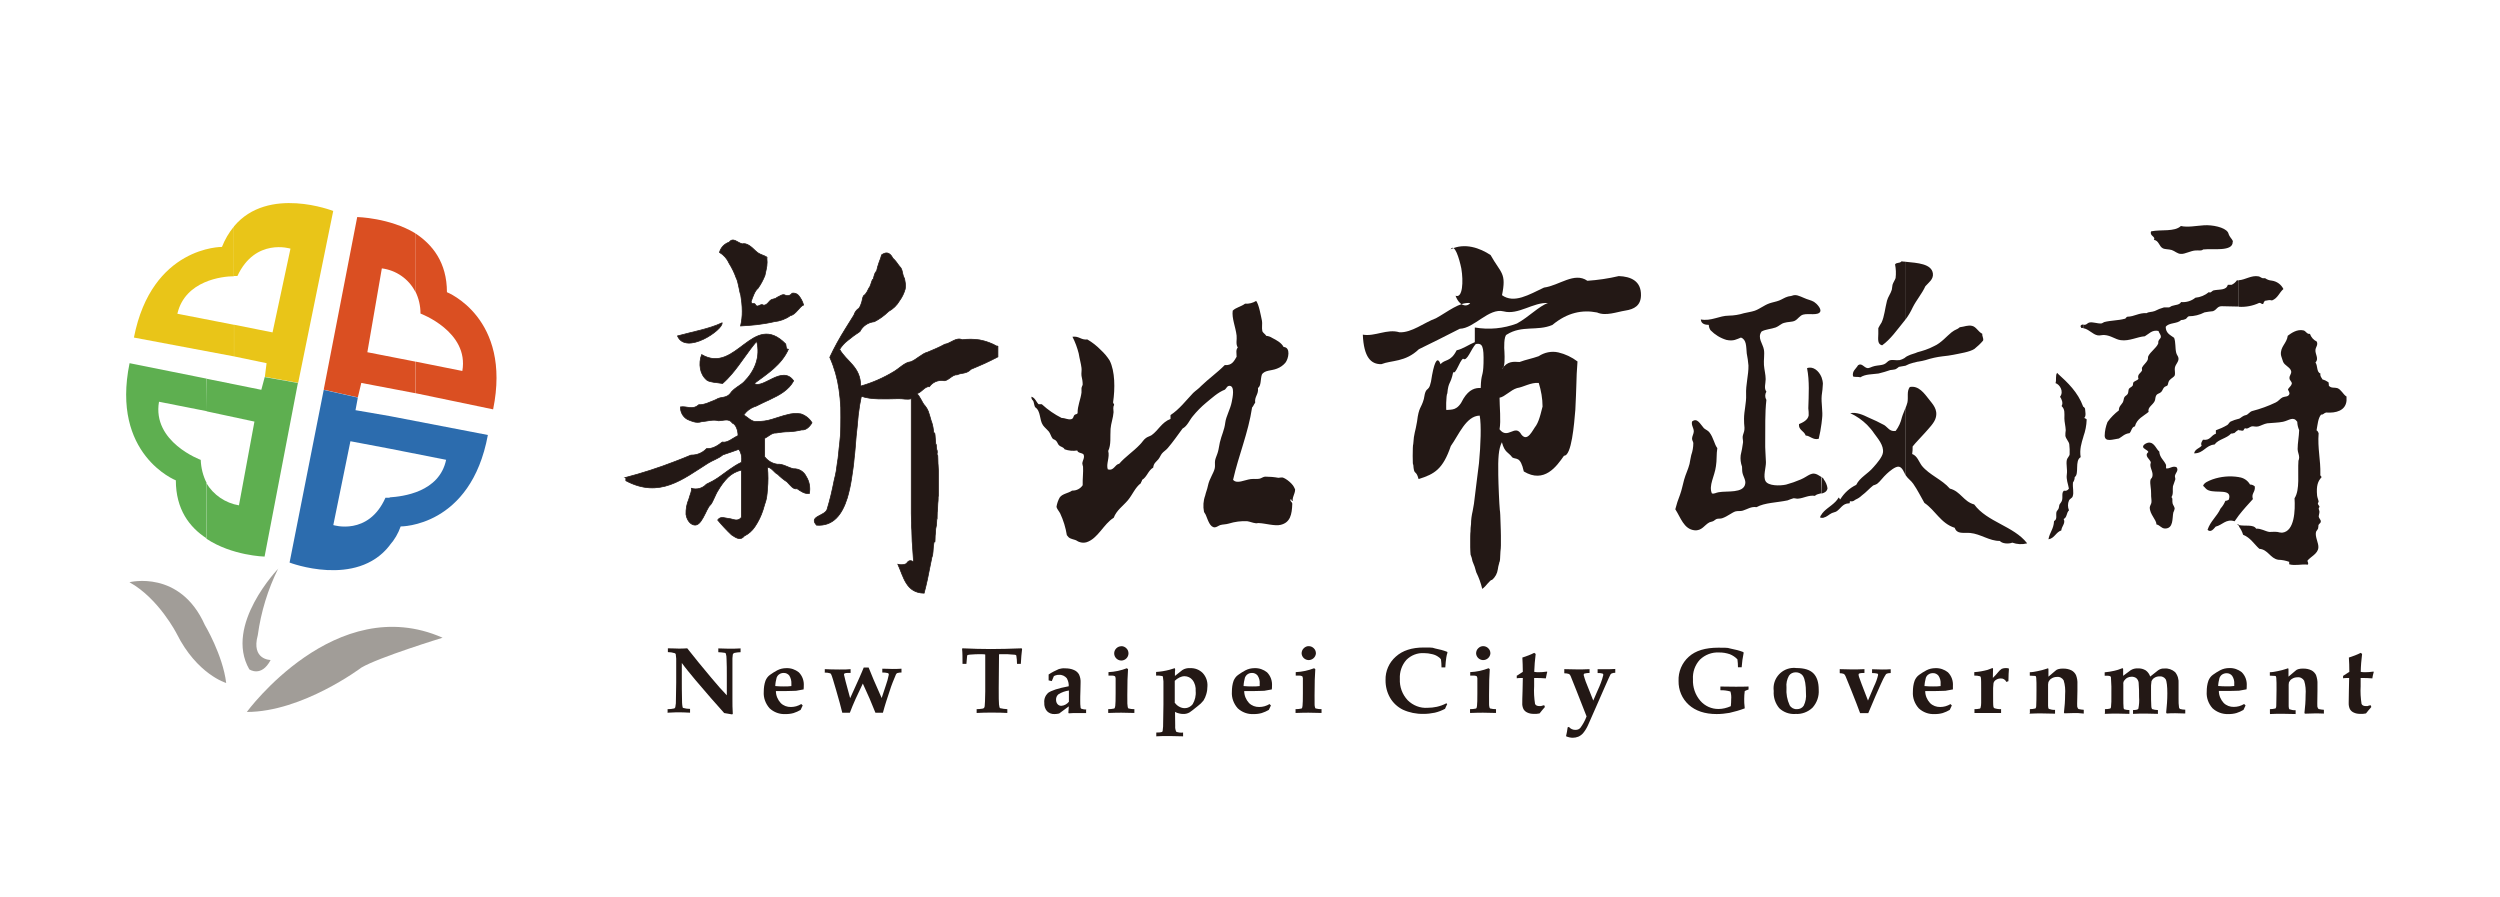 <?xml version="1.0" encoding="UTF-8"?>
<svg id="_圖層_1" xmlns="http://www.w3.org/2000/svg" version="1.1" viewBox="0 0 2761 991">
  <!-- Generator: Adobe Illustrator 29.8.1, SVG Export Plug-In . SVG Version: 2.1.1 Build 2)  -->
  <defs>
    <style>
      .st0 {
        fill: none;
        stroke: #231815;
        stroke-width: .8px;
      }

      .st1 {
        fill: #da4f22;
      }

      .st1, .st2, .st3, .st4, .st5, .st6 {
        fill-rule: evenodd;
      }

      .st2 {
        fill: #2c6cae;
      }

      .st3 {
        fill: #5eaf50;
      }

      .st4 {
        fill: #e9c518;
      }

      .st7, .st5 {
        fill: #231815;
      }

      .st6 {
        fill: #a19d98;
      }
    </style>
  </defs>
  <path class="st7" d="M2591.5,437.8v4.8c-1.1,10.9-11.5,13.8-22.6,13-2.5.6-3,2.6-5.5,2.3-3.4,4-3.8,11.1-5,17.4,1.3.6,1.7,1.9,2.3,3.1-1.3,16.9,2.3,29.2,1.9,45.5-.4,1.9,1.3,1.7,1.3,3.2-4,4.3-5.9,9.3-4.9,20.1.2,2.3,1.5,4.9,1.7,6.8,0,.6-1.1,1.7-.8,2.3.2,1.3,1.4,2.1,1.7,3.1s-.6.8-.8,1.9,1,3.1.8,4c0,1.7-.8,3.8-.8,4.8,0,2.3,2.3,3.8,2.3,5.5,0,2.5-1.5,2.1-2.6,4.3,0,1.3-.2,2.5-.4,3.8-.6,1.4-2.1,2.9-2.3,3.8-1.3,5.5,3.1,12.3,2.6,17.4-.6,6.9-8.8,10-12.1,14.4.4,1.3,1.5,3.4.4,4.3-7.5-.8-13.6,1.5-20.5-.4v-2.7c-3.9-1.4-7.9-2.2-12.1-2.3-9-1.5-11.1-11.3-20.9-12.1-5.9-5.3-9.8-12.3-17.9-15.5-1-3.3-2.5-6.2-4.5-9v-1.7c6.2,1.5,16-1.1,18.9,4,5.2-.5,10,2.9,14.6,3.6,2.6,0,5.9-.4,9,0,1.6.5,3.3.7,5,.8,14-1.3,14.6-25,13.8-38,6.2-9.6,3.3-27.2,4.3-41.4.5-1.2.8-2.5.8-3.8,0-3-1.7-6-1.7-9.1,0-6.6,1.5-14,1.7-20.9-1.3-3-2-6.1-2.1-9.3-4.5-6.4-8.8-1.5-15.7,0-5.2,1.1-11.7,1.1-17.4,1.7-3.6.6-6.9,2.6-9.8,3.4s-5.3-.4-7.4,0-4.5,3.3-7.1,2.1c-1.7.2-1.3,2.3-2.6,2.6s-2.5-.4-4-.4c0,0-.4.2-.6.2v-12.7c3.1-1.5,3.8-3.4,8.1-4.3,2.3-.6,4-3.8,6.9-4.5,8.9-2.3,17.5-5.4,25.8-9.4,3-1.3,5-4.5,7.7-5.7s6.2-.2,7.5-3.8c0-2.5-1.3-3.3-1.7-5,1.3-2.3,3.6-3.6,4.3-6.2,0-2.9-2.5-3.3-2.6-6.2-.2-2.9,2.3-4.5,1.9-7.5-.8-4.5-7.5-6.4-9-10.7-.6-2.1-2.1-5.9-2.3-7.4-1-9.2,6.4-12.6,7.5-21.2,4-3,10.4-7.5,17.4-5.9,2.6.6,3.8,4.5,7.1,3.8,1.3,3.8,4,6.8,7.5,8.5,1.7,3.6-1,6-1.4,9-.6,4.9,4.2,9.8,0,14.2,2.6,3.1,1,10.7,5.5,12.1-.6,3.3,1.3,4.5,2.3,6.6,2.4.6,4.6,1.7,6.6,3.1.3,1.2.4,2.5.4,3.8,2.5,3,6.2,1.7,9.3,2.6,4.2,1.5,6.4,6.8,9.8,9.1M2472.6,569.1c4.8-6.2,10.2-12.1,15.5-17.9-2.1-6.4,2.9-7.5,2.1-14-1.4-1.3-3.3-2.1-5.3-2.1-2.5-4.5-7.2-7.6-12.3-8.1v42.2h0ZM2472.6,339v-29.5c7.4-.6,13.8-5.7,21.7-4.3,1.5.2,2.9,1.7,4.8,2.1.8,0,2.1-.2,2.6,0,2.1,1.5,4.5,2.4,7.2,2.6,5.6.8,10.4,4.2,12.9,9.3-4.5,3.8-6.2,10.2-12.6,12.6-3.4-1-4.9.2-7.9.4-.8,1-1.6,2.3-1.9,3.6-2.1.2-2.3-1.5-4.3-1.3-7.1,3.3-14.8,4.8-22.6,4.3M2472.5,581c-.6-.8-1.3-1.7-2.1-2.3.6.4,1.4.6,2.1.6v1.7h0ZM2472.5,474.5c-1.8,1.1-3.4,2.3-4.9,3.8-1.5,0-1.9.8-3.6.5-4.8,5.5-14,6.2-18.2,12.1-10,.8-11.9,9.8-22.6,9.8.8-4.8,5.9-5.5,8.3-8.5-1.4-2.5.5-5,1.5-6.6,8.1,1.3,8.8-5,14.2-6.6v-3.8c4.3-1.5,8.5-3.4,12.6-5.8,1.3-.8,2.1-2.9,3.6-3.8,2.9-1.3,5.9-2.4,9-3.1h.2v12.2-.2h0ZM2472.5,309.6h-2.1c-1.4,2.1-3.4,3.8-5.7,4.9h-4.3c-1.7,6.4-9.1,4.8-15.7,6.2-2.1.6-3.1,3.4-5.2,1.9-4.2,3.5-9.4,5.7-14.9,6.2-4.4,3.6-10,5.3-15.8,4.8-1.9,3.3-5.9,2.9-9.8,4.2-1.3.2-2.3,1.5-3.6,1.7h-5.5c-3.6,1-7,2.3-10.2,4-3.3,1.3-6.9.8-8.8,2.3-9.1-.4-13.4,3.8-21.5,4-1.5.4-1.5,2.3-3.1,2.3-6.9,1.9-15.1,1.7-22.4,3.6-1.3.5-1.9,1.3-3.1,1.5-4.5.4-9.2-1.9-13.4-1-1.7.4-2.6,1.9-4,2.3-.8.2-1.8.3-2.6.2v3.8c5.9.8,10.2,6.9,16,7.9,2.3.4,4.8-.6,7.1-.4,7.5.4,12.3,5,18.4,5.7,9.3,1.3,18.4-3.8,26.4-4.3,4.5-2.5,7.9-7.4,15.1-5.9.6,2.3,2.9,4.2,2.6,6.6,0,1.7-1.9,2.5-2.6,4.5-.4,1.1,0,2.3-.4,3.1-2.3,4.9-8.1,8.5-10.7,13.4-.8,1.3-.2,2.9-.8,4.3-1.5,3.4-4.9,5.7-6.2,8.5-.4.6,0,2.3,0,3.1-1.3,3.2-5.7,4.3-4,9.4-1,1.7-4.2,2.3-5.5,3.8-.6.8-.4,2.6-.8,3.6-1.1,1.7-3.4,2.3-4.2,3.6s-.4,3.8-1.3,5.5-2.6,2.1-3.6,3.6-.8,3.8-1.9,5.9c-1.7,2.9-4.5,4.5-4.3,8.8-4.8,3.7-9.1,8-12.6,12.9-1.9,4.8-3,9.9-3.1,15.1.2,7.5,9.2,4,15.7,3.1,3.8-2.1,6.2-5.3,11.7-5.9,2.3-2.1,2.3-6.9,6-7.5,2.1-8.5,9.6-11.3,15.1-16-1.3-5,4.3-7.3,6.6-11.7,1.1-1.7.5-4.5,1.9-6.6s3.6-1.9,5.3-3.6c1.3-1.1,1.9-3.4,3.1-4.9s2.9-1.5,3.8-2.3.8-3.8,2.1-5.5c2.3-2.9,5.7-3.8,6.2-6.2s-.4-5.7,0-7.9c.8-4.2,4.5-6.6,4-10.7-.2-1.9-2.1-3.8-2.5-5.9-1.3-5.3-.4-11.3-2.3-16.5-4.2-3.1-9.2-5-9.3-12.1,3.3-4.9,13.1-3.2,16.9-7.5,1.7,0,3.5-.4,5-1.1,1.4-.6,1.9-2.5,3.6-3.1,6,0,12-1.5,17.4-4.3,3.1-.6,6.2-1,9.3-1.3,4.5-1.7,4.5-5.5,9.8-5.5s12.3.4,18.6.4v-28.9l-.2.2h0ZM2472.5,526.9c-9.8-1.6-19.8-.7-29.2,2.6-4.3,1.7-9.3,3.6-10.2,7.1,1.9,1.1,2.5,3.6,6.2,5,8.8,3.4,26.4-2.5,22.2,10.2-1.1.8-2.4,1.3-3.8,1.3-1.3,3.2-3,6-5.3,8.5-4,8.8-11.3,14-14.4,23.6,3.8,3.4,6.9-1.3,9-3.6,7.4-1.7,11.5-9,20.9-5.9,1.5-2.3,3.1-4.5,4.9-6.9l-.2-42.2h0v.2ZM2301,482v-32.9c.7.6,1.2,1.3,1.7,2.1.2,3.1,1.5,8.3-.8,10.2.6,1,2.5.8,2.6,2.1-.2,6.3-1.4,12.6-3.6,18.6M2465.8,267.2c.2,11-22,7.1-32.6,8.3-2.3,1.9-4.5.8-8.1,1.1-5.7.2-12.1,4.2-16.5,3.8-3.8,0-6.9-3.3-10.2-4.3s-7.4-.6-9.8-1.9c-4.2-2.1-4.2-8.5-9.8-9.3,2.3-3.8-5.2-4.2-3.1-9.4,11.3-2.3,25.8.8,32.9-5.9,7.5,1.7,16.5-.2,25.5-.8,9.1-.6,22.9,2.1,26.4,7.7.6.8.8,2.6,1.9,4.3,1.5,2.6,3.6,4.2,3.6,6.2M2403.9,516.2c2.5,3.4-1.3,6-1.9,9.3-.2,1.3.6,2.6.4,4-.8,2.5-1.7,5.1-2.6,7.5-.6,3.8.8,8.5-1.7,12.1,1.9,1.1.6,4,1.3,6.8.4,1.9,2.3,3.8,2.3,5.9-.4,1.5-.8,3-1.5,4.3-1.3,6.2.4,17.7-9.2,17.6-4.3-.2-5.5-3.8-9.4-4.5,0-5.3-7.5-11.1-7.4-18.9.2-1.9,1.7-3.6,1.9-5.7.2-2.9-.6-6-.4-9,.2-5.7-1.5-11.3-.8-15.1,0-1.7,1.9-2.5,2.1-4,1.3-4.5-1.9-8.5-2.1-12.6-.2-1.5.6-2.5.4-3.6-1.1-3.4-7.7-6.9-2.6-11.1-1.1-2.6-5.9-3.4-5.9-5.9s5-4.9,7.5-4.5c5.3.6,7.5,7.9,10.4,9.8.4,6.9,5.3,9.6,7.5,14.9v3.8c4.5.6,6.9-3.3,11.7-1.3M2301,358.4v3.8h-2.6c0-.8-.2-1.5-.8-1.7.4-1.9,1.9-2.1,3.6-2.1M2301,448.9v33.1c-2.3,7.5-4.5,14.4-3.1,22.9-6.9,3.8-1.3,18.6-6.6,22,0,2.1-.6,4.2-1.9,5.9-.6,6.4,1.3,11-.4,15.6-.6,1.7-3.2,2.5-4,4.3-1.5,3.5-1.5,7.4,0,10.9-3.1,2.9-1.9,7.7-5.9,9.6,2.5,4.5-2.3,8.1-2.6,12.6-6,1.9-7.5,8.8-14.2,9.8,1.5-8.1,5.7-11,6.2-20.1,3.8-2.1,1.9-6,2.6-9.8.2-1.5,1.9-2.5,2.5-4.3s.4-3.4,1.1-4.5,2.1-2.6,2.6-4.3c1.1-4.2-.8-8.1,2.1-10.7,2.1.6,4.3-.3,5.5-2.3-1-5.5-3.1-10-2.3-15.7.8-5.7-1-11,0-16,.4-2.1,3-4.2,3.1-6.2.2-3.7,0-7.5-.4-11.1-.4-3-3.8-6-4.3-9.3,0-2.1,0-4.2.4-6.2-.2-4.5-1.5-9.3-1.5-12.9,0-6.2.8-10-3.1-13.8,2.1-3.1,0-7.9-1.7-10.2,4.5-5.7-.2-13.6-5-15.1,1.3-3.1-.4-9.2,1.9-11.3.4,0,.4.2.4.6,11.3,10.2,22.4,20.7,28.2,36.5,0,.2,0,.4.4.6"/>
  <path class="st7" d="M2238.7,600.1c-5.4,1.4-11,1.1-16.3-.8-4.3,1.7-11.3,1.1-13.8-1.9-11.3.2-21.2-7.7-32.7-8.8-7.5-.6-14.6,1.7-17.1-5.7-15.5-4.9-21.3-19.3-33.5-27.5-4-6.9-7.5-14.2-12.3-21.1-2.3-3.4-5.9-5.7-7.9-8.8-.2-.4-.4-.6-.6-1v-74c.8-2,1.6-4.1,2.1-6.2,1.1-5.9-1-12.1,2.6-16.9,9.8-1.9,16,7.1,21.3,13.8,3.8,5,10,10.9,7.3,20.3-1.4,5.5-7.9,11.9-11.9,16.5-5,5.7-10.2,10.7-13.6,15.1,0,2.7,0,5.6-.5,8.3,5.7,2.1,7.2,8.3,10.7,13,8.3,10.2,22.2,15.1,30.9,25.2,11.9,3,15.1,14.4,26.9,17.5,14.2,19.4,43.6,23.9,58.3,42.7M2090.6,405.6l13.9-11.1c.8-.7,1.9-1.2,3-1.7,3.3-1.7,7.1-2.3,10.2-3.8,1.3-.4,7.5-2,8.7-2.6,3.4-1.2,6.5-2.5,9.7-4.2,7.5-3.2,14.5-11.5,19.1-15.1,4.5-3.6,6.4-3,9.2-5.7,5.2-.6,9-2.6,13.6-1.5s6.5,6.3,11.3,8.8c-.5,2.5,1.7,5,.8,7.5-2.9,3.4-6.1,6.4-9.6,9.2-5.3,3.4-16,4.9-23.1,6.4-4,.8-7.9,1.3-11.9,1.7-3.8.6-5.8.7-9.5,1.6-3.2.7-6.3,1.6-9.5,2.6-2.5.7-5,1.2-7.5,1.6-1.5,0-4.9,1.3-5.9,1.3-3,.7-5.9,1.8-8.7,3.3l-10.9,1.9-2.7-.4h0ZM2104.5,352.9v-63.8c13,1.3,28.8,2.1,30.2,13,.8,6.4-4.8,10-8.3,14-3.8,8.3-9.8,15.1-14,23.4-2.2,4.8-4.8,9.2-7.9,13.3M2104.4,524.6c-1.7-3.2-3.6-8.7-7.4-9.2s-10.4,5.2-13.3,7.9c-4,3.6-7.5,8.8-10.7,11.1-1.3.7-2.7,1.3-4.2,1.7-4.3,3.4-7.7,7.5-12.6,11.1-2,1.9-4.2,3.4-6.8,4.5-1.9,1.1-2.6,2.5-6,1.9-1.1,0,.2,2.5-1.3,2.3-7.4,0-9.4,6.4-14.4,9.2-1.5.6-3,1.1-4.5,1.5-3.6,1.7-5.3,4.2-9.2,5v-6.4c5-5.2,12.9-9,16.5-15.6,1.3,0,.8,1.9,1.9,1.9,4.2-6.9,10.3-12.5,17.6-16,4.2-8.5,12.7-11.9,19.3-19.8,3.6-4,9.6-11.1,10.2-15.7,1.3-8.1-5.9-16-9.6-21.2-2.3-3.5-5-6.6-7.9-9.6-5.5-5.4-11.7-9.7-18.6-12.9,7.1-1.3,14.2,1.9,20.1,4.8,5.9,2.5,11.8,5.3,17.5,8.4,4,2.6,6,7.5,12.6,6.4,3.3-4.4,5.7-9.6,6.9-15.1,1-3.4,2.6-6.6,3.8-10v74.1h.2v-.2ZM2104.4,289.1v63.6c-.5.8-1,1.6-1.7,2.3-7.7,9.4-14.6,19.6-24.1,26.4-5-1.3-4.5-5.9-4.2-12.6,0-2.2,0-4.3,0-6.4,1.1-2.2,2.3-4.2,3.6-6.2,3.1-6.6,3.8-15.5,6-24.1,1.1-4.2,4.2-8.1,5.3-12.1.4-1.7.4-3.8.8-5.5.8-2.6,2.6-5,3.4-7.4.6-5.1.4-10.1-.6-15.1,1.9-2.6,5-.8,7.2-3.4,1.5.3,2.9.4,4.3.4M2104.4,394.8v5.2c-4.2,1.5-7.1,6-11.3,7.9-1.8.4-3.6.6-5.5.8-4.2,1.5-8.5,2.7-12.9,3.8-7.2,1-14.6.6-20.1,4.2-2.3-.8-6,0-8.1-1-1.3-6,3.3-8.3,5.5-12.3,4-3,6.6,2.5,10.2,3.1,2.3.4,4.5-1.5,8.3-2.3s7.5-.8,10.2-1.9,4-3.4,5.9-4.2c3.6-1.3,6.9.2,11.3-.4,2.4-.6,4.5-1.6,6.6-2.9M2014.1,544.3c2.2-.8,3.9-2.6,4.2-5-.5-3.7-2-7.1-4.2-10v15ZM2014.1,571.8c-.8,0-1.7.2-2.5.2v-3.6c.6-1.2,1.5-2.3,2.5-3.2v6.4h0v.2ZM2014.1,529.2v15.1c-.8.4-1.7.6-2.5.8v-18.3c.8.6,1.7,1.1,1.9,1.5s.4.2.6.6M2011.7,467.6v-51c.8,2.3,1.4,4.6,1.5,7.1-.2,4.3-.6,8.7-1.3,13-.8,8.3,1.5,17.9.4,25.6-.2,1.9-.4,3.8-.6,5.3M2011.7,571.7c-.6,0-1.1,0-1.7-.2.3-1.2.8-2.3,1.7-3.3v3.6h0ZM2011.7,416.7v51c-.7,5.7-1.8,11.3-3.1,16.9-6.2,1.7-9.6-3.4-14.4-3.6-1.7-5.2-8.1-6-7.4-12.6,4-1.7,9.8-4.3,10.7-9.6,0-2.6,0-5.3-.4-7.9.4-14.4,1.5-30.2-1.4-44.3,6.6-2.5,13.1,2.9,16,10M2011.7,526.9c-1-.6-2.3-1.3-3.1-1.9-7.9-5-11.1.8-19.8,4.5-5.3,2.3-10.8,4.2-16.3,5.7-6.9,1.5-19.6,1.5-22.6-3.8-3-5.3.6-15.5.4-21-.2-7.5-1-14.6-.8-22.2.2-16.3-.4-31.5,1.3-46.5-1.7-2.9-1.7-6.3,0-9.2-2.9-3.6-.8-8.8-.8-13.8s-1.5-10.2-1.9-15.6.8-11.9,0-16.7c-1-6.6-7.7-13.3-2.6-20.3,4.5-2.5,10.4-2.6,15.7-4.5,3.4-1.3,5.9-4.2,9.2-5,4-1.3,8.5-.8,11.7-2.3,3.8-1.9,5.5-6,9.6-6.9,5.5-1.5,16.5,1.5,18.6-3.3,1.3-3.1-3.8-8.8-6.9-10.7s-7.5-2.6-10.7-4.2c-6-2.5-9.2-4.3-13.6-2.6-1.4.6-3.1.4-5,1.1-2.9.8-5.9,2.9-9.2,4.2s-7.2,1.9-10.7,3.1c-6,2.1-11.3,6.6-16.7,8.3-3.4,1.1-7.7,1.7-11.5,2.6-5.4,1.7-11,2.6-16.7,2.7-10.4,0-19.6,6.4-30.9,4.2.2,4.9,4.8,6,8.8,6,0,2.1.7,4.1,1.9,5.9,4.9,5,10.9,8.7,17.6,10.7,7.9,1.7,11.3-.8,16-2.6,6.2,2.3,5.7,9.6,6.4,17.5.8,4.3,1.6,8.9,1.9,13.4.2,10.4-3.1,21-2.6,32.2.4,9-2.3,17.9-2.3,26.7s.8,8.3.4,12.1c-.2,2.6-1.7,5.2-1.9,7.5s.6,4.3.4,6.4c-.6,4.8-1.5,9.5-2.6,14.2-.5,4.2,0,8.5,1.5,12.6.2,1.9,0,4.3.4,6.4.8,4.5,4,8.3,3.1,12.6-1.9,10.7-20.3,7.5-29.3,9.2-3,.4-4.8,2.1-7.5,1.3-3.8-8.8,3.1-18.9,4.5-30.2,1.1-6.4.4-13.2,1.5-19.8-3.3-4.2-4.2-11.7-8.8-17.5-1.4-1.9-4.3-3-6-4.5-4.3-4.9-7.4-11.9-13.1-7.4-1.1,4.3,2.1,7.1,1.9,11.3-.2,2.5-1.9,5.2-1.9,7.5s1.3,3.3,1.4,5c0,4.5-.8,9.1-2.3,13.3-.8,3.4-1.3,6.8-1.9,9.8-1.5,6-4.3,11.3-6,17.5-1.7,6.1-2.5,11.1-4.5,16.5-2.1,5.3-3.9,10.7-5.2,16,5.9,9.1,9.3,21.7,20.9,23.2,8.5,1,11.3-6,16.9-8.8,1.3-.6,3-.6,4.5-1.5s2.3-1.9,3.8-2.3,4.2,0,6-.8c5.9-2.1,10.7-6.4,14.6-7.5,2.9-.6,5.7,0,7.9-.8,4.9-1.5,9.4-4.8,15.1-3.8,8.8-5,22.6-5,34.3-7.5,2.1-.8,4.2-1.7,6.4-2.3,1.7-.2,3.6.6,5,.4,6.4-.4,11.7-4.2,18.9-3.1,1.3-1.7,4.3-2.1,7.4-3l.3-17.6-.5-.3h0Z"/>
  <path class="st7" d="M1430.2,539.3c.8,5.3-2.9,8.3-2.6,14-1.9.4-.4-2.3-2.5-1.7-.4,2.6,2.1,2.5,2.1,4.9-.4,11.9-2.3,20.5-12.7,23.1-6.4,1.7-17.4-1.7-24.1-1.9-1.5-.2-2.3.4-3.3.2-3.6-.4-6.8-1.9-9.8-2.3-6.8-.3-13.6.6-20.1,2.6-3.6,1.1-6.6.8-9.6,1.7-1.7.6-4.2,2.5-6,2.5-5.3,0-7.5-7.9-9.6-12.9-.6-1.9-2.1-3.4-2.3-4.3-1.2-5.9-.8-12.2,1.3-17.9.8-3.8,2.1-6.2,3.1-11.1,1.5-7.5,6.4-13.8,7.5-19.2.6-2.6-.2-6,.4-8.8s2.3-6.2,3.1-9.2c1-3.6,1.3-6.9,2.1-10.4,1.9-8.3,4.9-13.1,6-22,.8-6.6,5.7-15.1,7.1-22.6,1.1-5.3,3.6-17.6-2.3-17.9-2.9,0-3.3,2.5-5.2,4.2-7.9,3.1-14.4,9.3-20.9,14.6-5.3,4.4-10.2,9.4-14.6,14.8-3.8,4.5-5.9,10.7-11.3,13.6-5.3,7.2-10.4,14.6-16.3,21.5-1.9,2.3-4.8,4-6.4,6s-2.3,4.3-4,6.4c-2.5,3-5.2,4.3-5.7,9.2-5.5,3.1-6.9,10.4-12.3,13.6,0,1.7-1.3,2.1-1.3,3.6-6.4,4.8-9.2,12.7-14.4,18.9s-12.6,11.1-15.6,19.3c-11.3,6.9-17.4,23.1-30.2,27.1-2.5.7-5.4.6-7.9-.4-1.7-.4-3-1.9-4.9-2.3-4.5-1.4-6.2-1.4-8.8-5.2-1.3-8.3-3.8-16.4-7.4-24.1-1.3-2.5-3.8-5-4-7.4.6-3.6,1.8-7.1,3.6-10.2,3.1-4.2,9.5-4.5,13.6-7.5,4.6.2,9.1-2,11.7-5.9-.2-7.4.8-14.2.4-20.5-.4-1.2-.6-2.4-.8-3.6.2-3.4,3-6.4,1.3-10-1.9-1.9-6.2-1.3-6.9-4.3-4.6.8-9.5.3-14-1.3-1.1-2.5-4.2-2.6-6-4.3-1.3-1.1-1.7-3.1-3.1-4.8s-3.1-1.7-4-2.6c-1.9-2.3-2.5-5.7-4.3-7.9s-4.5-4.3-6.4-6.9c-4.3-6.2-2.1-15.6-8.8-20.1-1.1-2.5-1.1-4.5-1.9-6.6-.6-1.3-2.3-1.5-2.1-4.9,4.2,1.3,5.2,5.7,7.9,8.3,1.3.2,3.6-.4,4,.4,6.4,5.9,13.7,10.9,21.5,14.8,4.2,0,7.1,2.3,10.7,1.3,2.5-.8,1.9-2.6,3.3-4.5,1.3-1.3,3.1-.6,3.6-2.3-.2-7.7,3.4-15.1,4.3-22.6.2-1.7-.2-3.1,0-4.8s1.1-2.7,1.3-4c0-3.3-.5-6.4-1.3-9.6-.4-2.9.4-6.2,0-8.8-.6-5-2.1-9.8-3.1-16-1.6-6.3-3.9-12.6-6.9-18.4,7.5-1,9.3,3.8,16.5,3,5.5,3.2,10.4,7.1,14.8,11.6,3.8,3.5,7.1,7.4,9.8,11.7,6,11.9,6,31,3.8,46-.2,1.5,1.3,1.5,1.1,3.1-1.5,2.6-.6,5-.6,7.9-.4,6.2-2.9,12.6-3.3,18.4-.6,8.7.8,17.4-2.6,24.4,1.9,7.1-2.5,14.4-.5,20.3,6.9,2.1,7.5-5.2,12.7-6.2,6.4-7.5,15.5-13.4,22.6-20.9,2.5-2.3,4.2-5.7,6.9-7.5,1.9-1.4,4.3-1.9,6.2-3.1,7.4-5.2,11.3-14.4,20.9-17.9v-4.3c9.8-6.4,16.9-15.9,25-24.4,2.7-2.6,6.2-4.8,8.8-7.7,8.1-7.9,17.7-14.6,26.1-23.1,7.9.6,10.2-4.3,13.1-9.2,0-4.2-1.1-7.5,1.3-10.2-2.5-3.8-.8-8.8-1.3-13.1-1.1-9.6-5.5-19.2-4.3-27.6,3.6-3.6,9.5-4.5,13.6-7.7,4.3.3,8.7-.8,12.3-3.1,3.1,4.2,5,15.5,6.4,22,.6,2.6-.4,7.9.4,11.3.6,2.1,3.4,3.4,4.3,5.3,2.4.2,4.6,1,6.6,2.3,5,2.6,10,5.2,12.6,10,8.1.4,5.5,13.1,1.9,17.5-2.5,2.9-5.7,5.1-9.2,6.4-6,2.5-13.8,1.5-16.7,6.6-1.7,4.9-.6,12.3-4.3,14.8.8,7.4-4,9.2-3.1,16.3-1.5,1.7-1.9,3.8-3.4,5.2-4.3,28.4-14.8,52.5-21,79.9,4.2,4.9,12.3.2,19.5-.8,3.2-.4,6.4.2,9.6-.4,2.1-.4,4-2.1,6.2-2.3,5,0,9.9.4,14.8,1.3,1.5-.2,2.9-.4,4.3-.4,3.6.6,13,7.9,13.6,12.7"/>
  <path class="st5" d="M1658.8,326c13.4,9.6,29.8-.6,46.4-8.4,16.7-2.2,33.5-17.6,47.9-7.5,11.7-.8,23.3-2.5,34.7-5.2,13.3.5,24.8,5.4,24.5,21.3-.2,11.3-7.5,15.3-17.2,16.8-9.6,1.5-21.7,6.4-31.3,2.1-16.3-3.2-32.8,0-49.4,13.8-16.7,7.1-33.5,0-50.3,10.6-3.4,1.2-3,15.9-2.6,18.9.3,6.9.7,17.6-2.6,18.9,6-8.7,12.6-7.9,19.3-7.5,6.9-2.6,13.9-3.8,21.1-6.4,6.3-4.2,14.2-5.9,21.7-4.2,7.7,1.8,15,5.3,21.2,10-.8,9.3-1.1,17.9-1.3,26.6-.2,4.1-.5,17.1-1.1,26.9-1.3,15.8-4.2,51.1-12.5,50.6-8.2,11.8-21.8,31-44.4,17.4-3.8-17.3-8.4-12.8-12.7-15.5-4.3-6-8.4-5-11.5-16.8-3.8,7.5-4.3,17.6-4,36.2,0,6.1.4,12,.7,21.5.3,8.5.7,12.6,1,17.1.4,1.3.7,9.2.8,14.1.2,6.8.4,9.8.4,14.3v10.7c0,2.4-.2,4.2-.5,6.9-.2,7.1-.6,11.8-1.1,11.3-.5,3.1-1.1,3.3-1.8,8.3-.6,4.5-2.9,8.7-6.3,11.6-2.7,0-6.3,6.9-10.9,10-1.5-6.3-3.7-12.5-6.6-18.3-1-4.2-2.4-8.3-4.2-12.3-.4-2.5-1.1-5-2.1-7.3-.2-2.9-.3-3.8-.4-8.1v-9.1s0-7,.3-8c0-2.7.2-5.7.6-8.4,0-4.9.7-9.7,1.8-14.4,1.1-5.3,1.9-10.7,2.4-15.9.8-6.4,1.7-14.7,2.4-19.5.8-6.4,1.6-12.6,2.2-17.5,1.9-20.1,2.7-42.5.8-52.6-15.1.3-23.2,21.5-31.9,33.6-8.7,25.5-17.9,31-35.6,36.5-3.1-11.5-5-2.6-5.9-16.4-.8,4.6-.8-21.7,0-22.2.8-12.9,2.3-13,4.2-24.9,2-16.7,4.5-14.2,7.5-24.9,2.7-18.2,5.9-2.7,9.1-26.4,3.2-17.2,6.4-20.1,9.4-12,4.6-5.9,11-2,17.7-15.4,6.8-1.4,13.8-6.5,20.1-9v-16.2c15.6,2.7,31.7,1.2,46.5-4.4,13.3-7.3,24.6-19.4,34.3-22.6-16.3-1.1-32.7,13.5-49,9.2-16.3-4.2-32.6,18.9-48.4,19.2-15.8,8.2-31,15.6-45.2,22.6-15.1,14.5-30.2,12-41.4,16.5-11.5.2-19.4-7.5-20.5-32.6,13.3,2.4,26.9-6.8,40.5-2.6,13.6.6,27.1-10.7,40.3-15.5,13.1-7.2,25.9-18.1,37.8-16.8-3.6,4.8-12,3.5-16.2-8.1,7.9,3.3,8.8-15.8,6.4-30-2.3-11.3-7.5-28.3-11.9-21.2,15.7-7.7,32.6-1.4,44.2,6.3,11.6,20.7,17.8,19.4,12.5,44.9M1635.3,428.4c.5-17.4,2.7-11.1,3.1-27.4.4-18.9-1.2-22.2-8.5-21.1-5.1,5.1-9.8,20.2-14.1,16.2-4.2,3-7.9,17.5-10.9,14.9-3,14.4-5.2,9.6-6.5,23.6-1.3.8-1.7,20.3-.8,18.2,5.7-.8,12,1.4,18.6-12.5,6.4-10.4,13.1-12.1,19.2-11.8M1656.1,439.1c0,9.8,1.7,25.6,0,35,9.1,12,17.2-6.6,24.1,5.8,6.9,8.8,12.3-4.9,16.4-10.1,4-6.3,6.3-18.9,7-20.8,0-8.9-1.6-17.6-4.2-26.1-8.8-.7-16.8,4.6-24,5.7-7.2,2.2-13.6,9.7-19.2,10.6"/>
  <path class="st5" d="M846.9,284c.8,9.2,0,10.1-2.1,20.2-2,5.1-4.6,9.9-7.8,14.4-2.9,1.9-5.8,9.3-7.5,14.8,1.4,4.2,3.3-.5,5.3,3.8,2.1,2.3,4.3-1,7-.8,2.5,1.7,5.2-.2,7.9-3.6s5.7-1.8,8.5-4.4c2.9-1.2,5.8-3.8,8.5-2.7,2.7,1.6,6.3.8,8.1-1.9,2.5-.5,5.3.4,7.1,2.4,2.5,3.1,4.5,6.6,5.6,10.6-4,1.2-9,11.1-14.5,11.7-5.3,3.9-11.5,6.1-18.1,6.8-6.3,1.5-12.7,2.5-19.2,3.3-6.2.7-12.5,1.1-17.8,1.4,1.2-5.4,1.9-10.9,1.8-16.3,0-6.1-.7-12.2-1.7-18.3-1.1-1.4-2.6-14.5-4.9-18.3-2-5.7-4.6-11.1-7.8-16.2-2.2-5.1-5.9-9.3-10.7-12.2,1.5-5.4,5.5-9.5,10.8-11.3,4.3-5.8,9.3.8,14.3,1.9,5.1-1.3,10.1,3.2,14.9,7.9s9,4.1,12.3,7.2"/>
  <path class="st0" d="M846.9,284c.8,9.2,0,10.1-2.1,20.2-2,5.1-4.6,9.9-7.8,14.4-2.9,1.9-5.8,9.3-7.5,14.8,1.4,4.2,3.3-.5,5.3,3.8,2.1,2.3,4.3-1,7-.8,2.5,1.7,5.2-.2,7.9-3.6s5.7-1.8,8.5-4.4c2.9-1.2,5.8-3.8,8.5-2.7,2.7,1.6,6.3.8,8.1-1.9,2.5-.5,5.3.4,7.1,2.4,2.5,3.1,4.5,6.6,5.6,10.6-4,1.2-9,11.1-14.5,11.7-5.3,3.9-11.5,6.1-18.1,6.8-6.3,1.5-12.7,2.5-19.2,3.3-6.2.7-12.5,1.1-17.8,1.4,1.2-5.4,1.9-10.9,1.8-16.3,0-6.1-.7-12.2-1.7-18.3-1.1-1.4-2.6-14.5-4.9-18.3-2-5.7-4.6-11.1-7.8-16.2-2.2-5.1-5.9-9.3-10.7-12.2,1.5-5.4,5.5-9.5,10.8-11.3,4.3-5.8,9.3.8,14.3,1.9,5.1-1.3,10.1,3.2,14.9,7.9s9.1,4,12.5,7.2h0v-.2Z"/>
  <path class="st5" d="M1102.1,382.5v11.6c-4.8,2.5-9.6,4.9-14.6,7.2s-10,4.3-15.1,6.5c-5.2,5.5-10.3,3.6-15.5,6.2-5.2-.8-10.3,7.8-15.4,6.3-5.9-.7-11.7,1.9-15.1,6.8-4.9-1-9.6,7.5-14.2,7.5,3.5,2,6.5,10.9,9.2,13.3,1.6,1.9,2.9,4.1,3.8,6.3,1.1,2.9,2.2,7.2,3.1,10.2,1.3,3.3,2.1,6.6,2.5,10.1.8,8.2,1.5-1.6,2.1,9.2.4,5.6.8,10.1,1.1,6.9,0,2.4.3,4.8.8,7.2.3-3,.5,6.1.7,6,.2-5.5.4,10.4.5,8.7,0,1.4.3,4.9.4,7.5,0,8.7,0-.6,0,7.5s0,6.1,0,8c0-6.3,0,2.7,0,7.5,0,11.3-.2.8-.4,10.1-.2,3-.4,2-.6,10.7,0,2-.3-2-.4,6,0,9.1-.3-2.9-.5,6,0,2.7-.4,5.6-1.1,8.3,0,2.5-.2,4.9-.6,7.4-.2,10.1-.4,7.2-.6,5.1s-.8,3.3-1.4,7.5c-.5,8.7-1,10.2-1.5,10.9-.5,2.6-1,4.9-1.6,7.8-2.2,12-4.6,22.9-7.1,32.3-19.9-.3-22.6-17.8-29-31.9,3.2.8,6.4.7,9.4-.7,2.4-3.8,4.5-4,7.9-2.2-.4-5-.8-10.7-1.1-16.7-.3-1.9-.6-7.5-.8-17.9-.3-3.2-.5-6.4-.3-9.6,0,1.9-.2-.8-.3-9.2v-8c0-5.7,0-6.2,0-4s0-7.5,0-7.5v-10.8c0-7.9,0,3.1,0-8.8v-87.5c-4.5,1.4-9.4-.2-14.4,0-14.8.3-30.2,1.2-40.7-2.7-1.4,6.2-2.5,13.2-3.4,20.7-.8,9.7-1.6,16.9-2.3,23.2-.7,8-1.4,18.6-2.2,24.2-.8,10.3-1.8,14.1-3,23.3-1.1,7.1-2.6,14-4.6,20.8-5.9,18.9-15.8,31.5-34,30.2-9.2-10,9.2-10.1,11.6-17.4,1.4-4.8,2.9-9.9,4.2-15.4s2.6-11.3,3.8-17.5c1.7-6.1,2.7-12.6,3.4-18.9,1-4.3,1.8-16.7,2.4-19.9.8-6.9,1.3-13.6,1.3-20.5.2-6.6,0-12,0-20.4-.3-6.8-1-13.3-1.9-19.7-1.7-12.3-5.1-24.3-10.2-35.7,5.1-10.9,10.9-21.4,17.3-31.6,3.1-5,6.2-10,9.4-15.1.7-2.5,2.3-5,4.3-6.6,1.6-.4,3.1-3.8,4.5-8.5,1.5-8.9,3-5.8,4.4-8.8,1.5-1.4,2.9-5.9,4.2-7.1,1.4-2.4,2.6-9.3,3.8-8.4,1.3-5.1,2.5-9.1,3.6-8.4.8-3.7,1.8-7.4,3.1-10.9,1.1-2.5,2-5.1,2.6-7.7,3.8-2.6,8.3-4.4,12.6,3.8,2.3,2.1,4.2,4.5,6,7.2,1.8,2.9,3.4,2.4,4.6,8.9s2.3,4.3,2.7,9.3c.6,2.7.6,5.8.2,8.5-1.3,4.6-3.4,9-6.2,12.8-2.9,5.1-7.2,9.2-12.3,12-4.5,4.5-9.8,8.3-15.6,11.3-6.8.7-12.8,4.6-15.9,10.8-4.8,3.1-9.3,6.5-13.7,10.1-3.4,2.6-6.3,5.9-8.7,9.6,7.5,13.6,23.3,19.2,23.2,40.6,12.8-3.6,25.1-9,36.5-15.9,6.1-3.5,12.3-10.4,18.6-10.9,6.2-2.1,12.6-9.2,18.9-10.7,6.2-2.6,12.6-5.2,18.9-8.7,6.3-.8,12.7-8.2,19.2-5,6.3-.8,12.9-.8,19.3.2,6.9,1.3,13.5,3.7,19.5,7.2"/>
  <path class="st0" d="M1102.1,382.5v11.6c-4.8,2.5-9.6,4.9-14.6,7.2s-10,4.3-15.1,6.5c-5.2,5.5-10.3,3.6-15.5,6.2-5.2-.8-10.3,7.8-15.4,6.3-5.9-.7-11.7,1.9-15.1,6.8-4.9-1-9.6,7.5-14.2,7.5,3.5,2,6.5,10.9,9.2,13.3,1.6,1.9,2.9,4.1,3.8,6.3,1.1,2.9,2.2,7.2,3.1,10.2,1.3,3.3,2.1,6.6,2.5,10.1.8,8.2,1.5-1.6,2.1,9.2.4,5.6.8,10.1,1.1,6.9,0,2.4.3,4.8.8,7.2.3-3,.5,6.1.7,6,.2-5.5.4,10.4.5,8.7,0,1.4.3,4.9.4,7.5,0,8.7,0-.6,0,7.5s0,6.1,0,8c0-6.3,0,2.7,0,7.5,0,11.3-.2.8-.4,10.1-.2,3-.4,2-.6,10.7,0,2-.3-2-.4,6,0,9.1-.3-2.9-.5,6,0,2.7-.4,5.6-1.1,8.3,0,2.5-.2,4.9-.6,7.4-.2,10.1-.4,7.2-.6,5.1s-.8,3.3-1.4,7.5c-.5,8.7-1,10.2-1.5,10.9-.5,2.6-1,4.9-1.6,7.8-2.2,12-4.6,22.9-7.1,32.3-19.9-.3-22.6-17.8-29-31.9,3.2.8,6.4.7,9.4-.7,2.4-3.8,4.5-4,7.9-2.2-.4-5-.8-10.7-1.1-16.7-.3-1.9-.6-7.5-.8-17.9-.3-3.2-.5-6.4-.3-9.6,0,1.9-.2-.8-.3-9.2v-8c0-5.7,0-6.2,0-4s0-7.5,0-7.5v-10.8c0-7.9,0,3.1,0-8.8v-87.5c-4.5,1.4-9.4-.2-14.4,0-14.8.3-30.2,1.2-40.7-2.7-1.4,6.2-2.5,13.2-3.4,20.7-.8,9.7-1.6,16.9-2.3,23.2-.7,8-1.4,18.6-2.2,24.2-.8,10.3-1.8,14.1-3,23.3-1.1,7.1-2.6,14-4.6,20.8-5.9,18.9-15.8,31.5-34,30.2-9.2-10,9.2-10.1,11.6-17.4,1.4-4.8,2.9-9.9,4.2-15.4s2.6-11.3,3.8-17.5c1.7-6.1,2.7-12.6,3.4-18.9,1-4.3,1.8-16.7,2.4-19.9.8-6.9,1.3-13.6,1.3-20.5.2-6.6,0-12,0-20.4-.3-6.8-1-13.3-1.9-19.7-1.7-12.3-5.1-24.3-10.2-35.7,5.1-10.9,10.9-21.4,17.3-31.6,3.1-5,6.2-10,9.4-15.1.7-2.5,2.3-5,4.3-6.6,1.6-.4,3.1-3.8,4.5-8.5,1.5-8.9,3-5.8,4.4-8.8,1.5-1.4,2.9-5.9,4.2-7.1,1.4-2.4,2.6-9.3,3.8-8.4,1.3-5.1,2.5-9.1,3.6-8.4.8-3.7,1.8-7.4,3.1-10.9,1.1-2.5,2-5.1,2.6-7.7,3.8-2.6,8.3-4.4,12.6,3.8,2.3,2.1,4.2,4.5,6,7.2,1.8,2.9,3.4,2.4,4.6,8.9s2.3,4.3,2.7,9.3c.6,2.7.6,5.8.2,8.5-1.3,4.6-3.4,9-6.2,12.8-2.9,5.1-7.2,9.2-12.3,12-4.5,4.5-9.8,8.3-15.6,11.3-6.8.7-12.8,4.6-15.9,10.8-4.8,3.1-9.3,6.5-13.7,10.1-3.4,2.6-6.3,5.9-8.7,9.6,7.5,13.6,23.3,19.2,23.2,40.6,12.8-3.6,25.1-9,36.5-15.9,6.1-3.5,12.3-10.4,18.6-10.9,6.2-2.1,12.6-9.2,18.9-10.7,6.2-2.6,12.6-5.2,18.9-8.7,6.3-.8,12.7-8.2,19.2-5,6.3-.8,12.9-.8,19.3.2,6.9,1.3,13.5,3.7,19.5,7.2v-.4h0Z"/>
  <path class="st5" d="M797.5,356.5c1.4,7.5-40,36.1-49.3,14.5,16.6-4.6,34.8-7.5,49.3-14.5"/>
  <path class="st0" d="M797.5,356.5c1.4,7.5-40,36.1-49.3,14.5,16.6-4.6,34.8-7.7,49.3-14.5Z"/>
  <path class="st5" d="M690.3,527.5c18.8-4.9,37.3-10.9,55.3-17.9,5.9-2.3,11.7-4.5,17.5-7,6.5.2,12.8-2.4,17.3-7.2,5.8.5,11.5-2.5,17.3-7.2,5.8,1.2,11.3-4.3,17.4-7.1,0-5.8-2.4-12.5-6.2-13.8-4-5.7-9.4-2.7-15.4-2.6-5.9-1.8-12.6.6-18.6,1-6,2.1-11.7-.8-15.9-2.6-4.9-2.9-7.7-8.1-7.5-13.7,6.8-1.2,13.5,3.8,20.2-2.4,6.5.3,13-3.4,19.1-5.7,6-4.1,11.7-.3,17-8.5,5.2-5.6,9.9-7.1,13.9-11.1,12.1-12.2,18.3-27.7,14-44.8-9.7,11.3-17.6,24.5-27.3,35.9-3.2,3.8-6.6,7.4-10.4,10.7-7.3-1.2-12.9-1.1-17-3.4-4-3.2-6.6-7.7-7.5-12.7-1-5.3-.5-10.9,1.4-15.8,38.2,22.4,56.5-49,92.9-11.6.6,2.3,0,5.8,2.9,5.8-7.8,17.3-23.3,27-37.7,37.7,9.7,6.6,31-20.8,43.5-2.9-5.4,10-15.4,15.6-25.9,20.5-5.3,2.5-10.7,4.9-15.7,7.5-5.5,1.6-10.2,5.1-13.5,9.6,4.3,2.6,9.3,8.4,14.6,7.2,5.6.2,11.1-.6,16.5-2.3,5.7-1.6,11.3-3.8,16.7-5,5-1.5,10.2-1.9,15.3-1,5.2,1.7,9.5,5.2,12.3,9.8-3.2,5.2-7.2,8.4-11.5,7.9-4.5,1.1-9.2,1.8-13.9,2-4.8,0-9.5.6-14.3,1.4-4.5-.5-8.9,4.2-12.6,5.9v20.4c3.5,4.5,8.5,7.5,14.2,8.2,5.7-.7,11.9,3.8,17.6,5,5.9-.3,11.5,3.1,14,8.4,3.6,5.6,4.8,12.3,3.6,18.9-5.2.7-9.5-2.5-13.6-5.3-4,1.3-7.5-3.8-11.1-7.5-3.8-2.5-7.3-5.3-10.3-8.4-3.5-1.3-7.2-8.3-11.3-7.5.8,7.9.8,15.9,0,24-.8,13.3-2.5,13.7-4.9,22.9-2.1,6.5-5.1,12.8-9,18.5-2.9,4.4-7,8-11.7,10.3-4.3,5.5-9.2,1.9-14.1-1.3-5.5-5.2-10.6-10.7-15.3-16.4,3.5-4.8,7.8-2,12.5-1.6s9.4,4.1,13.7-1.3v-52.2c-5.7,1.3-10.8,4.1-14.9,8.1-4.2,4.2-7.7,9-10.7,14.1-3.1,4.6-5.8,13-8.4,16-2.6,1.8-5.4,9.4-8.2,14.2-3,5.5-6.1,9-10,8.2-6.3-1.1-8.7-9.1-9-11.7-.2-5.8.8-11.5,3.1-16.8,1.7-6.1,3.4-9,3-12,5.9,1.8,12.3,0,16.4-4.5,4.6-2.1,9.2-4.6,13.4-7.5,4.2-2.9,8.1-5.9,12.2-8.8,4.2-3,8.5-5.7,13.1-7.9.5-2.7.4-5.8-.2-8.5-.5-2.2-1.4-4.2-2.6-5.9-6,2.2-12,4.2-17.6,6.1-5.7,4.6-11.3,5.9-16.7,9.4-27.4,17.3-53.2,39.1-90.5,19.2v-3l-.3-.3h-.2Z"/>
  <path class="st0" d="M690.3,527.5c18.8-4.9,37.3-10.9,55.3-17.9,5.9-2.3,11.7-4.5,17.5-7,6.5.2,12.8-2.4,17.3-7.2,5.8.5,11.5-2.5,17.3-7.2,5.8,1.2,11.3-4.3,17.4-7.1,0-5.8-2.4-12.5-6.2-13.8-4-5.7-9.4-2.7-15.4-2.6-5.9-1.8-12.6.6-18.6,1-6,2.1-11.7-.8-15.9-2.6-4.9-2.9-7.7-8.1-7.5-13.7,6.8-1.2,13.5,3.8,20.2-2.4,6.5.3,13-3.4,19.1-5.7,6-4.1,11.7-.3,17-8.5,5.2-5.6,9.9-7.1,13.9-11.1,12.1-12.2,18.3-27.7,14-44.8-9.7,11.3-17.6,24.5-27.3,35.9-3.2,3.8-6.6,7.4-10.4,10.7-7.3-1.2-12.9-1.1-17-3.4-4-3.2-6.6-7.7-7.5-12.7-1-5.3-.5-10.9,1.4-15.8,38.2,22.4,56.5-49,92.9-11.6.6,2.3,0,5.8,2.9,5.8-7.8,17.3-23.3,27-37.7,37.7,9.7,6.6,31-20.8,43.5-2.9-5.4,10-15.4,15.6-25.9,20.5-5.3,2.5-10.7,4.9-15.7,7.5-5.5,1.6-10.2,5.1-13.5,9.6,4.3,2.6,9.3,8.4,14.6,7.2,5.6.2,11.1-.6,16.5-2.3,5.7-1.6,11.3-3.8,16.7-5,5-1.5,10.2-1.9,15.3-1,5.2,1.7,9.5,5.2,12.3,9.8-3.2,5.2-7.2,8.4-11.5,7.9-4.5,1.1-9.2,1.8-13.9,2-4.8,0-9.5.6-14.3,1.4-4.5-.5-8.9,4.2-12.6,5.9v20.4c3.5,4.5,8.5,7.5,14.2,8.2,5.7-.7,11.9,3.8,17.6,5,5.9-.3,11.5,3.1,14,8.4,3.6,5.6,4.8,12.3,3.6,18.9-5.2.7-9.5-2.5-13.6-5.3-4,1.3-7.5-3.8-11.1-7.5-3.8-2.5-7.3-5.3-10.3-8.4-3.5-1.3-7.2-8.3-11.3-7.5.8,7.9.8,15.9,0,24-.8,13.3-2.5,13.7-4.9,22.9-2.1,6.5-5.1,12.8-9,18.5-2.9,4.4-7,8-11.7,10.3-4.3,5.5-9.2,1.9-14.1-1.3-5.5-5.2-10.6-10.7-15.3-16.4,3.5-4.8,7.8-2,12.5-1.6s9.4,4.1,13.7-1.3v-52.2c-5.7,1.3-10.8,4.1-14.9,8.1-4.2,4.2-7.7,9-10.7,14.1-3.1,4.6-5.8,13-8.4,16-2.6,1.8-5.4,9.4-8.2,14.2-3,5.5-6.1,9-10,8.2-6.3-1.1-8.7-9.1-9-11.7-.2-5.8.8-11.5,3.1-16.8,1.7-6.1,3.4-9,3-12,5.9,1.8,12.3,0,16.4-4.5,4.6-2.1,9.2-4.6,13.4-7.5,4.2-2.9,8.1-5.9,12.2-8.8,4.2-3,8.5-5.7,13.1-7.9.5-2.7.4-5.8-.2-8.5-.5-2.2-1.4-4.2-2.6-5.9-6,2.2-12,4.2-17.6,6.1-5.7,4.6-11.3,5.9-16.7,9.4-27.4,17.3-53.2,39.1-90.5,19.2v-3l-.3-.3h-.2Z"/>
  <path class="st7" d="M737.3,787.4v-4.2c2.5,0,5-.2,7.4-.8.5-.3.8-.8,1.1-1.3.6-2.7.8-5.7.7-8.7.2-8.1.3-14.3.3-18.5v-21.5c.2-3.3,0-6.6-.5-9.9-.2-.5-.5-.8-1-1.1-2.5-.8-5.1-1.2-7.7-1.2v-4.2c5.4,0,9.2.3,11.8.3s6,0,9.6-.3c7.8,10,16.8,20.9,26.6,32.6,6.5,7.8,12.2,14.3,17.1,19.3v-20.3c0-7.5,0-14.3-.3-19.8,0-2.1-.2-4.2-.8-6-.2-.4-.6-.7-1.1-.8-2.4-.4-4.8-.6-7.2-.7v-4.2c3.8,0,7.5.3,11,.3,5.1,0,9.5,0,13.6-.3v4.2c-2.3,0-4.5.3-6.9.8-.4.2-.8.4-1.1.7s-.5.7-.6,1.2c-.4,2.5-.5,5.3-.4,7.8v41c0,5.5,0,11,.4,16.5l-.7.7c-4.2-.8-7.1-1.3-8.8-1.5-8.8-9.7-19.3-21.8-31.7-36.4-6.2-7.5-11.3-13.6-15.1-18.9v19.8c0,5.4,0,11.9.2,19.4,0,3.3,0,6.4.7,9.7,0,.4.4.7.8.8,2.4.7,4.9,1,7.4,1v4.2c-5.5-.3-9.3-.4-11.7-.4s-6.1,0-12.7.4"/>
  <path class="st7" d="M885,777.6l1.5,1.5-2.3,4.9c-2.5,1.5-5.1,2.6-7.8,3.5-2.9.8-5.9,1.2-9,1.1-6.4.4-12.8-2-17.5-6.4-4.4-5-6.9-11.5-6.4-18.2,0-4.2.5-8.3,1.9-12.2,1-2.5,2.7-4.9,5-6.5,2.5-1.9,5.3-3.5,8-5,3.1-1.6,6.5-2.4,10-2.4,5.1-.2,9.9,1.5,13.8,4.6,4,4,5.9,9.5,5.5,15.1,0,.8,0,2.2-.2,3.8l-8.3,1.5c-2.5,0-6.2.3-11.3.3h-11c0,4.9,2,9.6,5.3,13.2,3,3,7.1,4.5,11.3,4.4,2,0,3.9-.3,5.8-.8,2-.6,3.9-1.4,5.7-2.5M856.4,757.7c3.1.3,6,.4,9.2.4s5.5,0,8.4-.4v-2.4c.2-3.3-.6-6.4-2.3-9.2-1.5-1.9-3.8-3-6.2-2.9-1.7,0-3.4.4-4.8,1.4-1.4.8-2.4,2.3-3,3.8-.8,3-1.4,6.1-1.5,9.3"/>
  <path class="st7" d="M910.9,743.2v-4.2c4.2.2,9.5.4,15.9.4s9,0,12.6-.4v4.2h-3.3c-1.1,0-2.3,0-3.3.5-.5.3-.8.8-.7,1.4,0,.3.6,2.9,1.8,7.5l5,18.5,10.2-22.6c2.4-5.2,3.8-9,4.8-11.3h5.4c2.4,6.3,7.2,17.6,14.4,33.7l4.5-13.6c1.5-4,2.5-8,3.4-12.2,0-.7-.3-1.4-.8-1.7-2.1-.5-4.2-.7-6.4-.7v-4.2c4.9,0,8.7.3,11.3.3s6.2,0,9.9-.3v4.2c-1.7,0-3.3.2-4.9.7-.5.4-.8.8-1.2,1.4-2.5,5.9-5,11.9-6.9,18.1-2.5,7.5-5.2,15.5-7.5,24.2h-8.3c-3.8-9.7-8.4-20.5-13.9-32.2-5.9,12.1-10.8,22.8-14.3,32.2h-8.4c-1.5-6.1-3.7-14.5-6.8-25-3-10.4-4.8-16.2-5.4-17.2-.2-.5-.6-1-1.1-1.3-1.9-.6-3.9-.8-5.8-.8"/>
  <path class="st7" d="M1078.6,787.4v-4.2c2,0,4.1-.2,6-.5.8,0,1.5-.3,2.1-.8.5-.6.8-1.4.8-2.2.2-1.5.5-6.9.6-16v-40.8c0-.2-1.3-.4-3.8-.4-4.6,0-8.8,0-12.2.4-1.1,0-2.3.2-3.4.5-.3.2-.5.5-.6.8,0,.4-.4,3.4-.8,9h-4.3c0-6.5,0-12.1-.5-16.8l.6-.4c10.8.5,21.1.8,31.2.8s21.4-.3,34-.8l.5.8c-.6,4.6-1.1,10.1-1.4,16.4h-4.2c0-3.1-.3-6.2-.8-9.3-.4-.5-1-.8-1.6-.8-5.4-.6-10.9-.8-16.2-.6-.7,0-1.1,0-1.3.3,0,.8,0,1.8,0,2.6l-.3,34.3c0,9.9,0,16,.3,18.3s.6,3.8,1.2,4.1c2.6.6,5.4,1,8,1.1v4.2c-5-.3-10.3-.4-15.9-.4s-13.4,0-17.9.4"/>
  <path class="st7" d="M1199.5,783.3v4.2h-10c-3.2,0-6.2,0-9.1.3l-.5-.6.5-7.1-10.7,7.9c-1.7.4-3.4.6-5.1.6-3.1.2-6.1-1-8.3-3.2-2.2-2.6-3.2-5.9-3-9.3-.4-4,1.1-7.9,4.1-10.8,3.5-2.6,11.1-5.2,22.9-7.4.2-3.1-.6-6-2.1-8.8-2.1-2.5-5.3-4.1-8.7-3.8-1,0-1.9,0-2.7.3-1,.2-2,.6-2.9,1.1l-2.3,5.5-3.5-.8v-6.5c3.6-2.4,7.4-4.3,11.3-6,2.3-.7,4.5-1,7-.8,3.4,0,6.8.5,9.8,1.9,2.3,1,4.2,2.6,5.5,4.9,1.3,2.9,1.9,5.9,1.7,9.2,0,1.7,0,4.6-.2,9s-.2,7.9-.2,10.7c0,2.5,0,5.2.4,7.7,0,.6.5,1,1,1.3,1.8.6,3.6.8,5.5.8M1180.5,762.6c-4.2.6-8.1,2-11.6,4.2-1.8,1.5-2.7,3.8-2.6,6,0,1.8.5,3.6,1.7,4.9,1.1,1.2,2.6,1.9,4.3,1.8,3.3-.3,6.2-2,8.2-4.5v-12.6h0Z"/>
  <path class="st7" d="M1223.9,787.4v-4.2c2.2,0,4.4-.2,6.6-.7.6-.3,1-1.3,1.2-2.9.3-2.2.4-6.9.4-14.2v-14.7c.2-1.3,0-2.5-.6-3.8-1.1-.6-2.3-.8-3.5-.8h-3.8v-3.8c7-.3,13.8-1.8,20.3-4.3l1.3,1c-.5,6.5-.8,15.9-.8,28.4s0,8.8.4,13c0,.8.4,1.5.8,2,2.2.6,4.3.8,6.6.8v4.2c-6-.2-10.9-.3-14.2-.3s-6.6,0-14.5.3M1238.3,713.6c2.1,0,4.1.8,5.6,2.3,1.6,1.5,2.4,3.5,2.4,5.7,0,4.3-3.6,7.9-7.9,7.9s-7.9-3.6-7.9-7.9,3.6-7.9,7.9-7.9,0,0,0,0"/>
  <path class="st7" d="M1276.8,746.1v-4c5-.3,9.9-1.1,14.8-2.4l5.5-1.7c.5,0,.7.4.7,1.2s0,1.6-.2,2.7v4.6l8.2-6.5c2.5-1.6,5.7-2.4,8.7-2.1,5.2-.2,10.1,1.7,13.8,5.4,3.6,3.9,5.5,9.1,5.2,14.4,0,3-.4,6-1.3,9-.7,2.5-1.7,4.8-3.1,7-1.8,2.3-3.9,4.3-6.2,6-5.1,4.1-8,6.4-9.2,7.1-2.1,1.2-4.5,1.8-7,1.7-1.6,0-3.1-.2-4.5-.6-1.6-.4-3.1-.8-4.5-1.7l.2,15.5c-.2,2.3.2,4.4,1.2,6.5,2.4.8,5,1.2,7.5.8v4.2c-5.3-.2-9.8-.3-13.8-.3-7.5,0-12.7,0-15.8.3v-4.2c2.1,0,4.2,0,6.2-.6.3-.2.6-.6.8-.8.5-3.5.7-7,.6-10.4.2-8.7.3-15.1.3-19.3v-20.3c.2-3.4,0-6.9-.6-10.2,0-.4-.4-.7-.8-.8-2.2-.4-4.3-.6-6.5-.5M1297.6,776.3c1.3,1.8,3,3.3,5,4.3,1.8,1,3.9,1.5,5.9,1.5,3.5,0,6.6-1.7,8.7-4.4,2.5-4.3,3.8-9.4,3.3-14.5.3-4.3-.8-8.7-3.5-12.2-2.1-2.6-5.3-4.2-8.8-4.2-1.9,0-3.7.5-5.4,1.3-2,1-3.8,2.2-5.4,3.8v24.5h.2v-.2Z"/>
  <path class="st7" d="M1402.1,777.6l1.5,1.5-2.3,4.9c-2.5,1.5-5.2,2.6-7.9,3.5-2.9.8-5.9,1.2-9,1.1-6.4.4-12.8-2-17.5-6.4-4.4-5-6.9-11.5-6.4-18.2,0-4.2.5-8.3,1.9-12.2,1.1-2.5,2.7-4.9,5.1-6.5,2.5-1.9,5.3-3.5,8-5,3.1-1.6,6.5-2.4,10-2.4,5.1-.2,9.9,1.5,13.8,4.6,4,4,5.9,9.5,5.5,15.1,0,.8,0,2.2-.2,3.8l-8.3,1.5c-2.5,0-6.3.3-11.3.3h-10.9c0,4.9,2,9.6,5.3,13.2,3,3,7.1,4.5,11.3,4.4,2,0,3.9-.3,5.8-.8,2-.6,3.9-1.4,5.7-2.5M1373.6,757.7c3.1.3,6.1.4,9.2.4s5.5,0,8.4-.4v-2.4c.3-3.3-.5-6.4-2.3-9.2-1.5-1.9-3.8-3-6.2-2.9-1.7,0-3.4.4-4.8,1.4-1.3.8-2.4,2.3-3,3.8-.8,3-1.4,6.1-1.5,9.3"/>
  <path class="st7" d="M1430.8,787.4v-4.2c2.3,0,4.4-.2,6.6-.7.6-.3,1-1.3,1.1-2.9.3-2.2.4-6.9.4-14.2v-14.7c.2-1.3,0-2.5-.6-3.8-1-.6-2.3-.8-3.5-.8h-3.8v-3.8c7-.3,13.8-1.8,20.3-4.3l1.3,1c-.5,6.5-.8,15.9-.8,28.4s0,11.5.3,13c0,.8.4,1.5.8,2,2.2.6,4.3.8,6.6.8v4.2c-6.1-.2-10.9-.3-14.2-.3s-6.6,0-14.5.3M1445.3,713.6c2.1,0,4.1.8,5.6,2.3,1.6,1.5,2.4,3.5,2.4,5.7-.3,4.3-4.1,7.6-8.4,7.4-4-.3-7.2-3.4-7.4-7.4,0-2.1.8-4.2,2.4-5.7,1.5-1.5,3.5-2.4,5.7-2.3"/>
  <path class="st7" d="M1597,776.4l1.3,1.2c-.8,1.7-1.7,3.4-2.4,5.2-3.6,1.9-7.4,3.4-11.3,4.3-4.2.8-8.3,1.4-12.6,1.3-7.8.2-15.6-1.4-22.6-4.6-5.9-2.9-10.9-7.5-14.2-13.2-3.4-5.9-5.1-12.7-5-19.5-.3-9.9,3.9-19.4,11.3-25.9,7.5-6.8,17.8-10.1,31-10.1s8.8.4,13,1.2c4.3.8,8.7,2,12.8,3.6l.3.8c-.6,1.7-1,3.5-1.3,5.4-.5,3-.8,6.6-1.1,11h-4.2c0-3-.2-5.9-.6-8.9-.7-1.1-1.7-2-2.7-2.6-2-1.5-4.2-2.5-6.8-3.1-3.1-.8-6.2-1.2-9.3-1.2-7.3-.4-14.3,2.4-19.4,7.5-5.1,5.8-7.6,13.3-7.2,21-.4,8.8,2.7,17.2,8.7,23.6,5.9,5.8,13.8,8.9,22,8.3,3.4,0,6.8-.4,10.1-1.1,3.6-.8,7.2-2.1,10.4-3.8"/>
  <path class="st7" d="M1623.5,787.4v-4.2c2.3,0,4.4-.2,6.6-.7.6-.3,1-1.3,1.1-2.9.3-2.2.4-6.9.4-14.2v-14.7c.2-1.3,0-2.5-.6-3.8-1-.6-2.2-.8-3.5-.8h-3.8v-3.8c7-.3,13.8-1.8,20.3-4.3l1.3,1c-.5,6.5-.8,15.9-.8,28.4s0,11.5.3,13c0,.8.4,1.5.8,2,2.2.6,4.3.8,6.6.8v4.2c-6.1-.2-10.9-.3-14.2-.3s-6.6,0-14.5.3M1638,713.6c2.1,0,4.1.8,5.6,2.3,1.6,1.5,2.4,3.5,2.4,5.7-.3,4.3-4.1,7.6-8.4,7.4-4-.3-7.2-3.4-7.4-7.4,0-2.1.8-4.2,2.4-5.7,1.5-1.5,3.5-2.4,5.7-2.3"/>
  <path class="st7" d="M1675,746.4l6.8-4.4c0-5.9-.3-11.3-.5-15.8,4.4-1.4,9-3.1,13.1-5.2l1.6,1.2c-.8,6.5-1.4,13.2-1.6,19.8,1.6.3,3.1.4,4.6.4,3.1,0,6.2-.2,9.3-.7l.5.3-.5,1.9c-.5,1.9-.8,3.8-1.1,5.3-4-.3-6.9-.4-8.8-.4h-4.1v9.1c-.4,6.5,0,13.1,1,19.5.7,1.6,2.3,2.4,4.9,2.4s1.7,0,2.5-.3c.8-.2,1.9-.4,2.7-.7l.8,2c-2,2.3-4,4.6-5.9,7.1l-3.5.5h-2.9c-2.5,0-5-.4-7.2-1.5-1.8-.8-3.2-2.1-4.2-3.8-1-2.2-1.5-4.5-1.3-7,0-1.7,0-5.9.3-12.9.2-6,.3-10.9.3-14.4h-2.5c-1.4,0-2.7,0-4.2.3v-2.5l-.4-.2h0Z"/>
  <path class="st7" d="M1727.6,743.2v-4.2c7.8.2,12.8.3,15.1.3s7.4,0,12.8-.3v4.2c-1.9,0-3.8.2-5.7.7-.6.3-.8,1-.8,1.6,1.3,4.9,3,9.5,5,14.1l5.6,14.1,4.8-11.1c2.6-5.6,4.9-11.3,6.3-17.2,0-.6-.3-1.3-.8-1.5-1.8-.5-3.6-.7-5.5-.6v-4.2h10c1.3,0,4.3,0,9.5-.3v4.2c-1.4,0-2.7.2-4.1.8-.5.3-.8.7-1.2,1.1-.5.8-2.6,5.5-6.4,14.1l-9.5,21.7-9,20.4c-1.4,3.1-3.2,6-5.4,8.7-1.4,1.6-3.2,2.9-5.2,3.8-2,.8-4.1,1.2-6.2,1.2s-5.1-.6-7.4-1.7c.8-3.3,1.4-6.4,1.8-9.8l1.4-.5c1.7,2.1,4.2,3.3,7,3.3s4.1-.7,5.6-2.2c2.9-3.9,5.2-8.1,6.9-12.7l-11.3-28.8-6.2-15.5c-.3-1-1-1.8-1.8-2.5-1.7-.6-3.4-.8-5.2-.8"/>
  <path class="st7" d="M1900,762.3v-4.1c6.2,0,11.7.2,16.6.2s9.3,0,14.5-.2v3.3c-1.5.5-2.9,1-4.2,1.7-.4,2.9-.6,5.9-.6,8.8s0,5.2.6,10.3c-5.5,2.1-11.1,3.7-16.9,5-4.6.8-9.3,1.3-14.1,1.3-13.1,0-23.4-3.5-30.8-10.2-7.5-6.8-11.5-16.4-11.3-26.4-.4-10.1,3.7-19.9,11.3-26.7,7.5-6.8,18.4-10,32.6-10s9.6.4,14.4,1.2c4.4.8,8.9,2,13.1,3.6l.5.8c-1.1,5.4-1.9,10.8-2.2,16h-4.1c0-2.9-.2-5.8-.6-8.7-2.3-2.5-5.2-4.4-8.4-5.7-3.9-1.3-7.9-2-12.1-1.9-7.7-.4-15.3,2.5-20.9,7.9-5.5,5.9-8.2,13.8-7.7,21.7-.4,8.7,2.5,17.2,8.1,23.7,5.1,5.9,12.5,9.2,20.2,9.1,4.6,0,9.2-1.2,13.5-3.1.3-2.5.4-5.1.4-7.5.3-2.9,0-5.9-.8-8.7-3.6-1-7.3-1.5-10.9-1.4"/>
  <path class="st7" d="M1958.9,763.1c-1.6-12.5,7.2-23.7,19.4-25.3,1.9-.3,3.9-.3,5.8,0,8.5,0,14.7,1.9,18.6,5.8s5.9,9.9,5.9,18.2c.5,7.3-2,14.3-6.8,19.7-5.1,4.9-11.9,7.4-18.9,7-6.6.5-13.2-1.9-17.9-6.4-4.4-5.3-6.6-12-6.1-18.9M1973,759.6c-.5,6.6.7,13.3,3.5,19.3,1.7,2.9,4.8,4.5,8.1,4.3,3,0,5.8-1.3,7.4-3.8,2.1-4.2,3-9.1,2.5-13.8,0-9.2-1.1-15.5-3.2-18.9-1.7-2.7-4.9-4.3-8.1-4.2-3,0-5.9,1.3-7.5,3.8-2.2,4-3.2,8.5-2.7,13"/>
  <path class="st7" d="M2031.8,743.2v-4.2l13.1.3c4.3,0,9.2,0,14.2-.3v4.2c-1.9,0-3.8,0-5.7.6-.6.2-.8.8-.8,1.4s.3,1.6.5,2.4l3.1,8.5,6.8,17.6,6.6-15.6c2-4.1,3.6-8.3,4.6-12.8,0-.6-.3-1.2-.8-1.4-2-.4-4-.6-5.9-.6v-4.2c4.4.2,8,.3,10.9.3s6.2,0,9.7-.3v4.2c-1.8,0-3.5.2-5.1,1.1-2.4,3.6-4.2,7.4-5.9,11.3-3.3,7.1-7.8,17.6-13.8,31.9h-9c-2.2-6.1-5.7-15.1-10.1-26.1-3-7.5-5-12.2-5.9-14.5-.4-1.1-1.1-2.1-1.9-2.7-1.5-.6-3-.8-4.5-.8"/>
  <path class="st7" d="M2154.1,777.6l1.5,1.5-2.3,4.9c-2.5,1.5-5.1,2.6-7.8,3.5-2.9.8-5.9,1.2-9,1.1-6.4.4-12.8-2-17.5-6.4-4.4-5-6.9-11.5-6.4-18.2,0-4.2.5-8.3,1.9-12.2,1-2.5,2.7-4.9,5-6.5,2.5-1.9,5.3-3.5,8-5,3.1-1.6,6.5-2.4,10-2.4,5-.2,9.9,1.5,13.8,4.6,4,4,5.9,9.5,5.5,15.1v3.8l-8.3,1.5c-2.5,0-6.2.3-11.3.3h-11c0,4.9,2,9.6,5.3,13.2,3,3,7.1,4.5,11.3,4.4,2,0,3.9-.3,5.8-.8,2-.6,3.9-1.4,5.7-2.5M2125.6,757.7c3.1.3,6,.4,9.2.4s5.5,0,8.4-.4v-2.2c.3-3.3-.5-6.4-2.3-9.2-1.5-1.9-3.8-3-6.2-2.9-1.7,0-3.4.4-4.8,1.4-1.4.8-2.4,2.2-3,3.8-.8,3-1.4,6.1-1.5,9.3"/>
  <path class="st7" d="M2180.6,787.4v-4.2c2,0,4-.2,5.9-.6.4-.2.7-.5.8-.8.5-1.8.7-3.6.7-5.5v-13.6c0-7.8,0-12.6-.3-14,0-.7-.3-1.4-.8-1.8-2.1-.6-4.2-.8-6.5-.8v-3.8c5-.3,9.9-1.2,14.7-2.5l5.3-2c.5,0,.7.3.7,1v.7c0,2.2-.2,5.3-.2,9.2,2.1-2,4-4.1,5.8-6.3,1.1-1.5,2.5-2.7,4.1-3.8,1.5-.6,3.1-.8,4.6-.8s2.3.2,3.3.6c-.3,3.5-.5,8-.6,13.9l-2.3.8c-1.1-2.5-3.6-4-6.2-3.8-1.9,0-3.7.5-5.3,1.6-1.4.8-2.4,2.2-2.7,3.8-.4,3.5-.5,7-.4,10.4,0,8.7,0,13.7.3,15.1,0,.8.4,1.5,1,1.9,2.4.8,5,1.2,7.5,1.1v4.2h-29.3,0-.2Z"/>
  <path class="st7" d="M2241.8,787.4v-4.2c2.1,0,4.2-.3,6.2-.8.6-.8.8-1.7.8-2.6.2-3.5.3-9.5.3-18.2s0-7.9-.2-11.1c0-1.1,0-2.3-.4-3.4-.2-.3-.5-.5-.8-.6-2-.2-4-.3-6-.3v-3.8c2.9,0,5.8-.6,8.7-1.2,3.4-.6,6.6-1.6,9.8-2.6l1.4-.5c.5,0,.7.4.7,1.2v8l7.8-6.6c.8-.8,1.9-1.4,3.1-1.7,1.8-.5,3.6-.7,5.5-.6,3.1,0,6,.5,8.9,1.9,2.2,1.1,4,3,5.1,5.2,1.3,3.3,1.8,6.8,1.6,10.2v7.1c0,5.6-.3,10.3-.3,14.3s0,3.2.6,4.8c.2.5.6,1,1.1,1.2,1.8.4,3.7.7,5.6.8v4.2l-6.6-.6h-4.1l-10.6.3-.6-.7c.8-6.5,1.3-13.2,1.3-19.8.4-5.4,0-10.9-1.6-15.9-1.5-2.6-4.4-4.2-7.5-3.8-2.2,0-4.2.6-6,1.8-1.5.8-2.5,2.2-3.3,3.8-.4,1.7-.5,3.5-.4,5.2v21.2c0,1.8.4,2.9.8,3.3,2.2.8,4.4,1.2,6.9,1.1v4.2c-5.9-.2-10.9-.3-15.1-.3s-6.9,0-13.2.3"/>
  <path class="st7" d="M2324.7,787.4v-4.2c2,0,4.1-.2,5.9-.7.5-.4.8-1.1.8-1.7.4-4,.5-7.9.4-11.9.2-7.1,0-14.2-.5-21.2-.3-.8-1.4-1.4-3.6-1.4h-3.3v-3.8c3.6-.4,7.2-.8,10.7-1.7,2.6-.6,5.4-1.4,7.9-2.5.4,0,.7-.2,1.1-.3.5,0,.7.5.7,1.3v7.1l8.3-6.2c2.4-1.5,5.2-2.2,8-2,3.1-.2,6,.6,8.7,2.2,2.3,1.7,4,4.1,4.9,6.8l8.7-6.9c2-1.4,4.4-2.2,7-2,4.2-.4,8.5,1.1,11.8,4,2.9,3.6,4.2,8.1,3.8,12.8v16.8c0,3.2,0,6.3.5,9.4.2.7.5,1.2,1.1,1.7,1.9.5,3.8.8,5.8.8v4.2c-4.2-.2-7.9-.3-11-.3s-6.2,0-9.5.3l-.6-1c.8-7.2,1.3-14.3,1.3-21.4s-.6-13.4-1.9-15.5c-1.5-2.2-4.2-3.4-6.8-3.1-2,0-3.9.5-5.6,1.6-1.4.8-2.5,2.2-3.2,3.8-.5,3-.6,5.9-.5,9,0,9.1,0,15.2.3,18.7,0,1.1.3,2.1.8,3,2.1.7,4.2,1.1,6.5,1.1v4.2c-4.4-.2-8.9-.3-13.1-.3s-10.1,0-14.4.3v-4.2c3.4,0,5.4-.5,5.9-1.5.8-4.2,1.2-8.5.8-12.8,0-5.4,0-10.8-.5-16-.2-1.9-1.1-3.6-2.5-4.9-1.6-1.2-3.5-1.7-5.5-1.6-1.6,0-3.2.4-4.6,1.2-1.4.8-2.5,2-3.5,3.3-.7,1.1-1,2.5-.8,3.8v15.9c0,3.5,0,6.9.3,10.3,0,.6.4,1.1.8,1.5,1.8.6,3.7.8,5.6.8v4.2c-4.1-.2-8.5-.3-13.4-.3s-6.2,0-13.8.3"/>
  <path class="st7" d="M2478.5,777.6l1.5,1.5-2.3,4.9c-2.5,1.5-5.1,2.6-7.8,3.5-2.9.8-5.9,1.2-9,1.1-6.4.3-12.8-2.1-17.5-6.5-4.4-5-6.8-11.5-6.3-18.2,0-4.2.5-8.3,1.9-12.2,1-2.5,2.7-4.9,5-6.5,2.5-1.9,5.3-3.5,8-5,3.1-1.6,6.5-2.4,10-2.4,5-.2,9.9,1.5,13.8,4.6,4,4,5.9,9.5,5.5,15.1,0,.8,0,2.2-.2,3.8l-8.3,1.5c-2.5,0-6.2.3-11.3.3h-11c0,4.9,2,9.6,5.3,13.2,3,3,7.1,4.5,11.3,4.4,2,0,3.9-.3,5.8-.8,2-.6,3.9-1.4,5.7-2.5M2449.9,757.6c3.1.3,6,.4,9.2.4s5.5,0,8.4-.4v-2c.3-3.3-.5-6.4-2.3-9.2-1.5-1.9-3.8-3-6.2-2.9-1.7,0-3.4.5-4.8,1.4-1.3.8-2.4,2.3-3,3.8-.8,3-1.4,6.1-1.5,9.3"/>
  <path class="st7" d="M2506.9,787.4v-4.2c2.1,0,4.2-.3,6.2-.8.6-.8.8-1.7.8-2.6,0-3.5.3-9.5.3-18.2s0-7.9-.2-11.1c0-1.1,0-2.3-.4-3.4-.2-.3-.5-.5-.8-.6-2-.2-4-.3-6-.3v-3.8c2.9,0,5.8-.6,8.7-1.2,3.4-.6,6.6-1.6,9.8-2.6l1.4-.5c.5,0,.7.4.7,1.2v8l7.8-6.6c.8-.8,1.9-1.4,3.1-1.7,1.8-.5,3.6-.7,5.5-.6,3.1,0,6,.5,8.9,1.9,2.2,1.1,4,3,5.1,5.2,1.2,3.3,1.8,6.8,1.6,10.2v7.1c0,5.6-.2,10.3-.2,14.3s0,3.2.6,4.8c.2.5.6,1,1.1,1.2,1.8.4,3.7.7,5.6.8v4.2l-6.2-.2h-4.1l-10.6.3-.6-.7c.8-6.5,1.3-13.2,1.3-19.8.4-5.4,0-10.9-1.6-15.9-1.5-2.6-4.4-4.2-7.5-3.8-2.2,0-4.2.6-6,1.8-1.5.8-2.5,2.2-3.3,3.8-.3,1.7-.4,3.5-.3,5.2v21.2c0,1.8.4,2.9.8,3.3,2.2.8,4.4,1.2,6.9,1.1v4.2c-5.9-.2-10.9-.3-15.1-.3s-6.9,0-13.2.3"/>
  <path class="st7" d="M2587.8,746.4l6.8-4.4c0-5.9-.2-11.3-.5-15.8,4.4-1.4,9-3.1,13.1-5.2l1.5,1.2c-.8,6.5-1.4,13.2-1.5,19.8,1.5.3,3.1.4,4.6.4,3.1,0,6.2-.2,9.3-.7l.5.3-.5,1.9c-.5,1.7-.8,3.5-1.1,5.3-4-.3-7-.4-8.8-.4h-4.1v9.1c-.4,6.5,0,13.1,1,19.5.7,1.6,2.3,2.4,4.9,2.4s1.6,0,2.4-.3c1-.2,1.9-.4,2.7-.7l.8,2c-2,2.3-4,4.6-5.9,7.1l-3.5.5h-2.9c-2.5,0-5-.4-7.2-1.5-1.8-.8-3.2-2.1-4.2-3.8-1-2.2-1.4-4.5-1.3-7,0-1.7,0-5.9.2-12.9.2-6,.3-10.9.3-14.4h-2.5c-1.4,0-2.7,0-4.2.3v-2.6h0Z"/>
  <path class="st4" d="M258.4,393.6l36,7.5-1.9,15.1,36.8,6.6,38.7-189.8s-71.8-28.3-109.6,17v54.8h3.8c19.8-42.5,58.6-30.2,58.6-30.2l-19.8,92.5-42.5-8.5v34.9h0ZM245.1,272.7s-77.5-.8-97.2,100.1l110.5,20.8v-34.9l-62.5-12.2c8.5-36.8,50-41.4,62.4-41.4v-54.9c-5.6,6.9-10,14.4-13.2,22.6"/>
  <path class="st3" d="M292.4,416.3l-3.8,14.2-60.3-12.2v36l52.7,11.3-17.1,92.5c-15-2.5-28.2-11.5-36-24.6v61.4c28.3,18.9,64.3,19.8,64.3,19.8l36.8-191.7-36.8-6.6h0ZM228.3,418.2l-85.2-17.1c-20.8,101.1,51.1,129.4,51.1,129.4,0,32.1,15.1,51.9,34,64.1v-61.2c-4-7.9-6.2-16.6-6.5-25.5,0,0-53.8-19.7-46.1-64.2l52.7,10.4.3-35.9h-.2Z"/>
  <path class="st1" d="M493.6,322.8c0-33-16-52.7-34.9-65.1v64.1c3.8,7.6,5.7,16,5.7,24.5,0,0,53.8,19.9,46.2,63.4l-51.9-10.4v34.9l85.9,17.9c20.7-101.1-51-129.4-51-129.4M458.6,257.6c-28.3-17.1-64.1-17.9-64.1-17.9l-37,190.7,37.7,8.5,3.8-16,59.4,11.3v-34.9l-52.7-10.3,16-92.6c15.7,2,29.5,11.5,36.8,25.5v-64.3h0Z"/>
  <path class="st2" d="M430.3,602.2c5.4-6,9.5-13.1,12.2-20.8,0,0,77.5.8,96.3-101l-108.5-20.9v36l62.4,12.3c-7.5,35.9-47.9,40.5-62.4,41.5v52.9h0ZM392.6,453.1l2.6-14-37.7-8.5-37.7,190.7s73.7,28.3,110.5-18.9v-52.7h-4.6c-18.9,42.5-57.6,30.2-57.6,30.2l18.9-92.6,43.3,8.2v-36l-37.7-6.5h-.2Z"/>
  <path class="st6" d="M143.1,643s55.7-14.2,83.1,47.2c0,0,19.8,33,23.6,64.1,0,0-32.2-9.4-54.8-54.7,0,0-19.8-38.7-51.9-56.5"/>
  <path class="st6" d="M307.5,627.8s-60.3,62.4-32.2,111.4c0,0,13.2,9.4,23.6-10.3,0,0-21.7,0-14.2-27.4,3.5-25.6,11.1-50.6,22.6-73.7"/>
  <path class="st6" d="M272.5,786.4s98.2-134.2,216.3-82.1c0,0-70.8,21.7-89.7,33,0,0-65.1,49-126.6,49"/>
</svg>